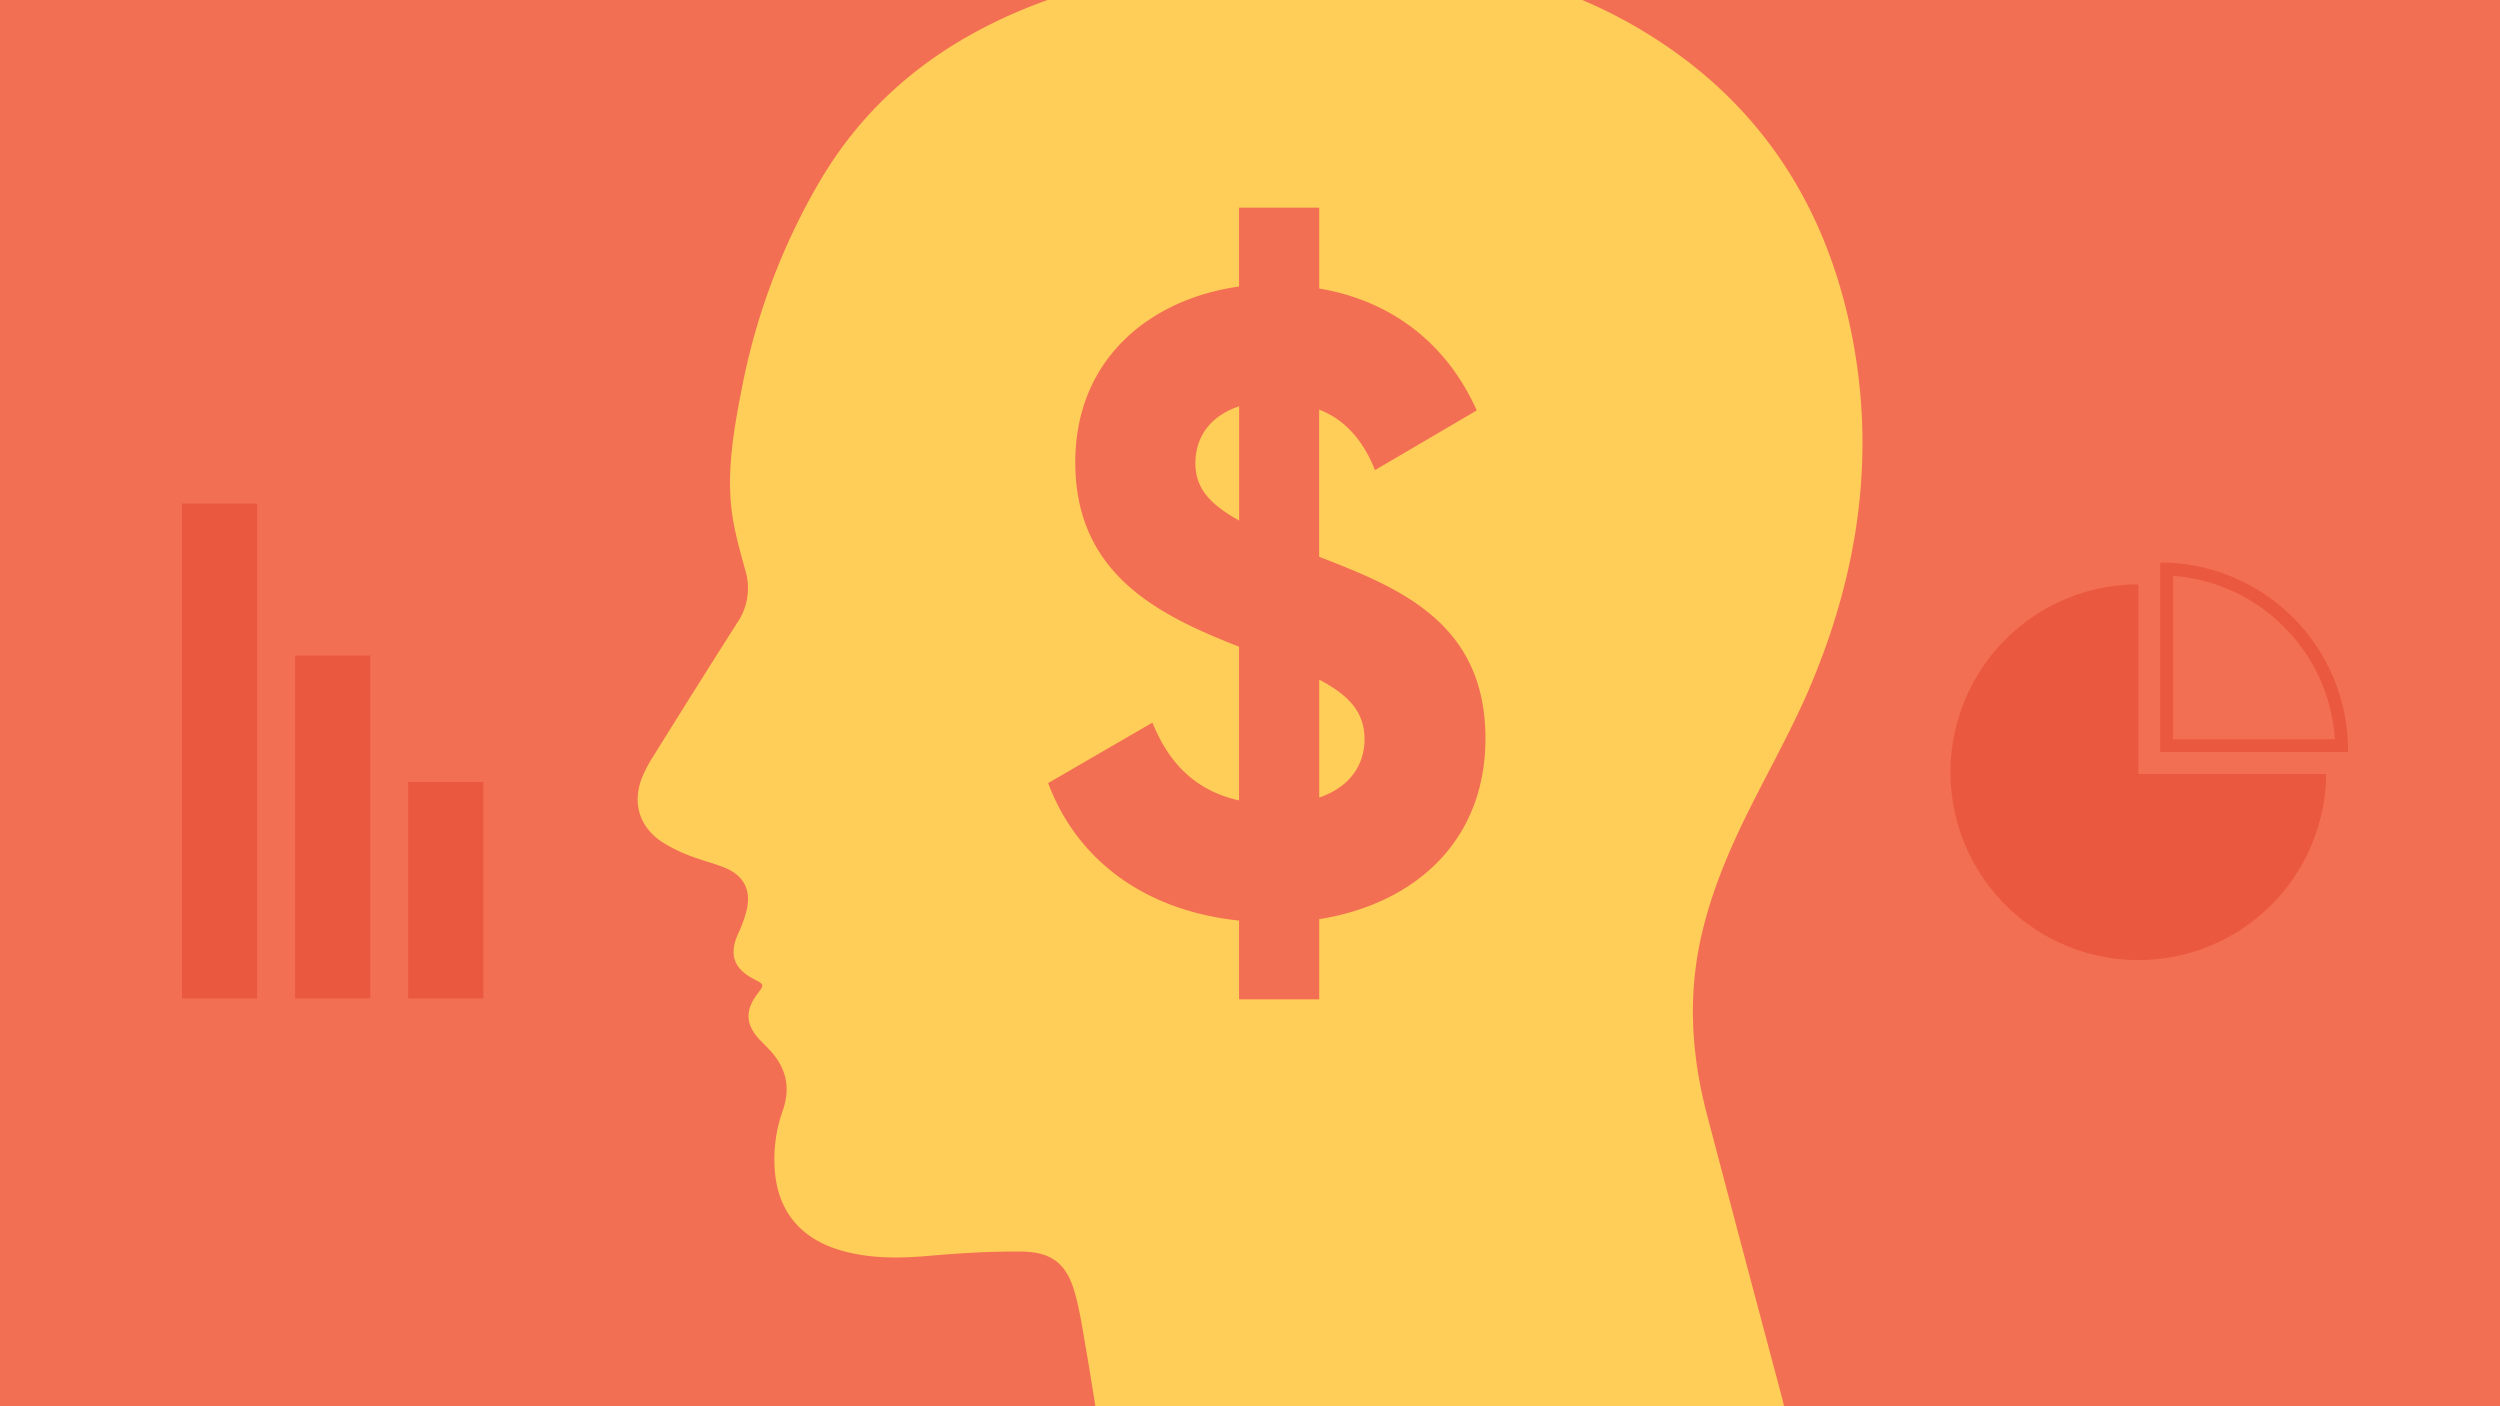 <svg xmlns="http://www.w3.org/2000/svg" viewBox="0 0 800 450"><defs><style>.cls-1{fill:#f36f54;}.cls-2{fill:#ffce58;}.cls-3{fill:#ea583f;}</style></defs><title>scoop_dollar_head_thumb</title><g id="Layer_2" data-name="Layer 2"><g id="Layer_1-2" data-name="Layer 1"><rect class="cls-1" width="800" height="450"/><path class="cls-2" d="M382.52,148.2c0,7.36,3.7,12.66,14,18.38V130C387.45,133,382.52,139.68,382.52,148.2Z"/><path class="cls-2" d="M422.15,217.5v37.71c10.14-3.43,14.51-10.81,14.51-18.66C436.66,227.77,431.48,222.36,422.15,217.5Z"/><path class="cls-2" d="M522.28,7.89A152.71,152.71,0,0,0,506.3,0H335.19c-1.19.43-2.37.87-3.55,1.32-29.09,11.17-52.77,28.91-68.93,56.05a209.32,209.32,0,0,0-25.47,67.68c-2.37,12.14-4.49,24.41-3.27,36.8.68,7,2.65,13.82,4.52,20.6a19.64,19.64,0,0,1-2.5,16.73c-9.1,14.26-18.07,28.59-27,42.93a42.43,42.43,0,0,0-3.5,6.63c-3.22,8.05-1,15.69,6.18,20.57a46,46,0,0,0,8.66,4.37c3.7,1.48,7.61,2.42,11.32,3.87,6.23,2.45,8.73,7,7.34,13.47a41,41,0,0,1-2.81,7.82c-2.94,6.6-1.41,11.11,5.08,14.48,3.36,1.75,3.36,1.75,1.08,4.77-4,5.33-3.75,9.85.85,14.72,1,1,2,2,2.92,3,5.48,5.7,7,12.23,4.31,19.75a46.23,46.23,0,0,0-2.56,17.54c.49,13.35,7.43,22.66,20.17,26.71,9.57,3,19.34,2.92,29.25,2.06s19.84-1.49,29.74-1.36c9.72.13,14.44,4.06,17,13.45,1.71,6.14,2.57,12.53,3.69,18.83,1,5.72,1.89,11.47,2.82,17.22H570.91c-.3-1.21-.54-2.27-.82-3.32-8-30.05-16-60.09-23.89-90.16-4.85-18.5-6.11-37.18-2-56,3.24-14.89,9.19-28.78,16-42.34C566.3,246,573,234,578.46,221.53c16.61-38.34,22.41-78.12,13.08-119.27C582.15,60.9,559.37,29,522.28,7.89ZM422.15,294.13v25.65H396.49V294.59c-29.68-3.13-51.63-18.88-61.09-44l33.38-19.36c5.44,13.48,14.24,21.91,27.71,24.89V206.94c-25.37-9.95-52.4-22.94-52.4-59,0-33.43,24.36-52.34,52.4-56.25V66.45h25.66V92.33c21.79,3.63,40.28,16.38,50.41,39L440,150.44c-3.94-9.86-9.84-16.25-17.87-19.37v47.09c24.8,9.71,53.21,20.59,53.21,58.11C475.36,269,452.93,289.2,422.15,294.13Z"/><rect class="cls-3" x="58.24" y="161.14" width="24.06" height="158.36"/><rect class="cls-3" x="94.43" y="209.77" width="24.06" height="109.74"/><rect class="cls-3" x="130.62" y="250.23" width="24.06" height="69.28"/><path class="cls-3" d="M684.29,247.66V187a60.11,60.11,0,1,0,60.09,60.65Z"/><path class="cls-3" d="M695.39,184.29a56.08,56.08,0,0,1,51.76,52.27H695.39V184.29M691.27,180v60.66h60.1c0-.18,0-.37,0-.55A60.11,60.11,0,0,0,691.27,180Z"/></g></g></svg>